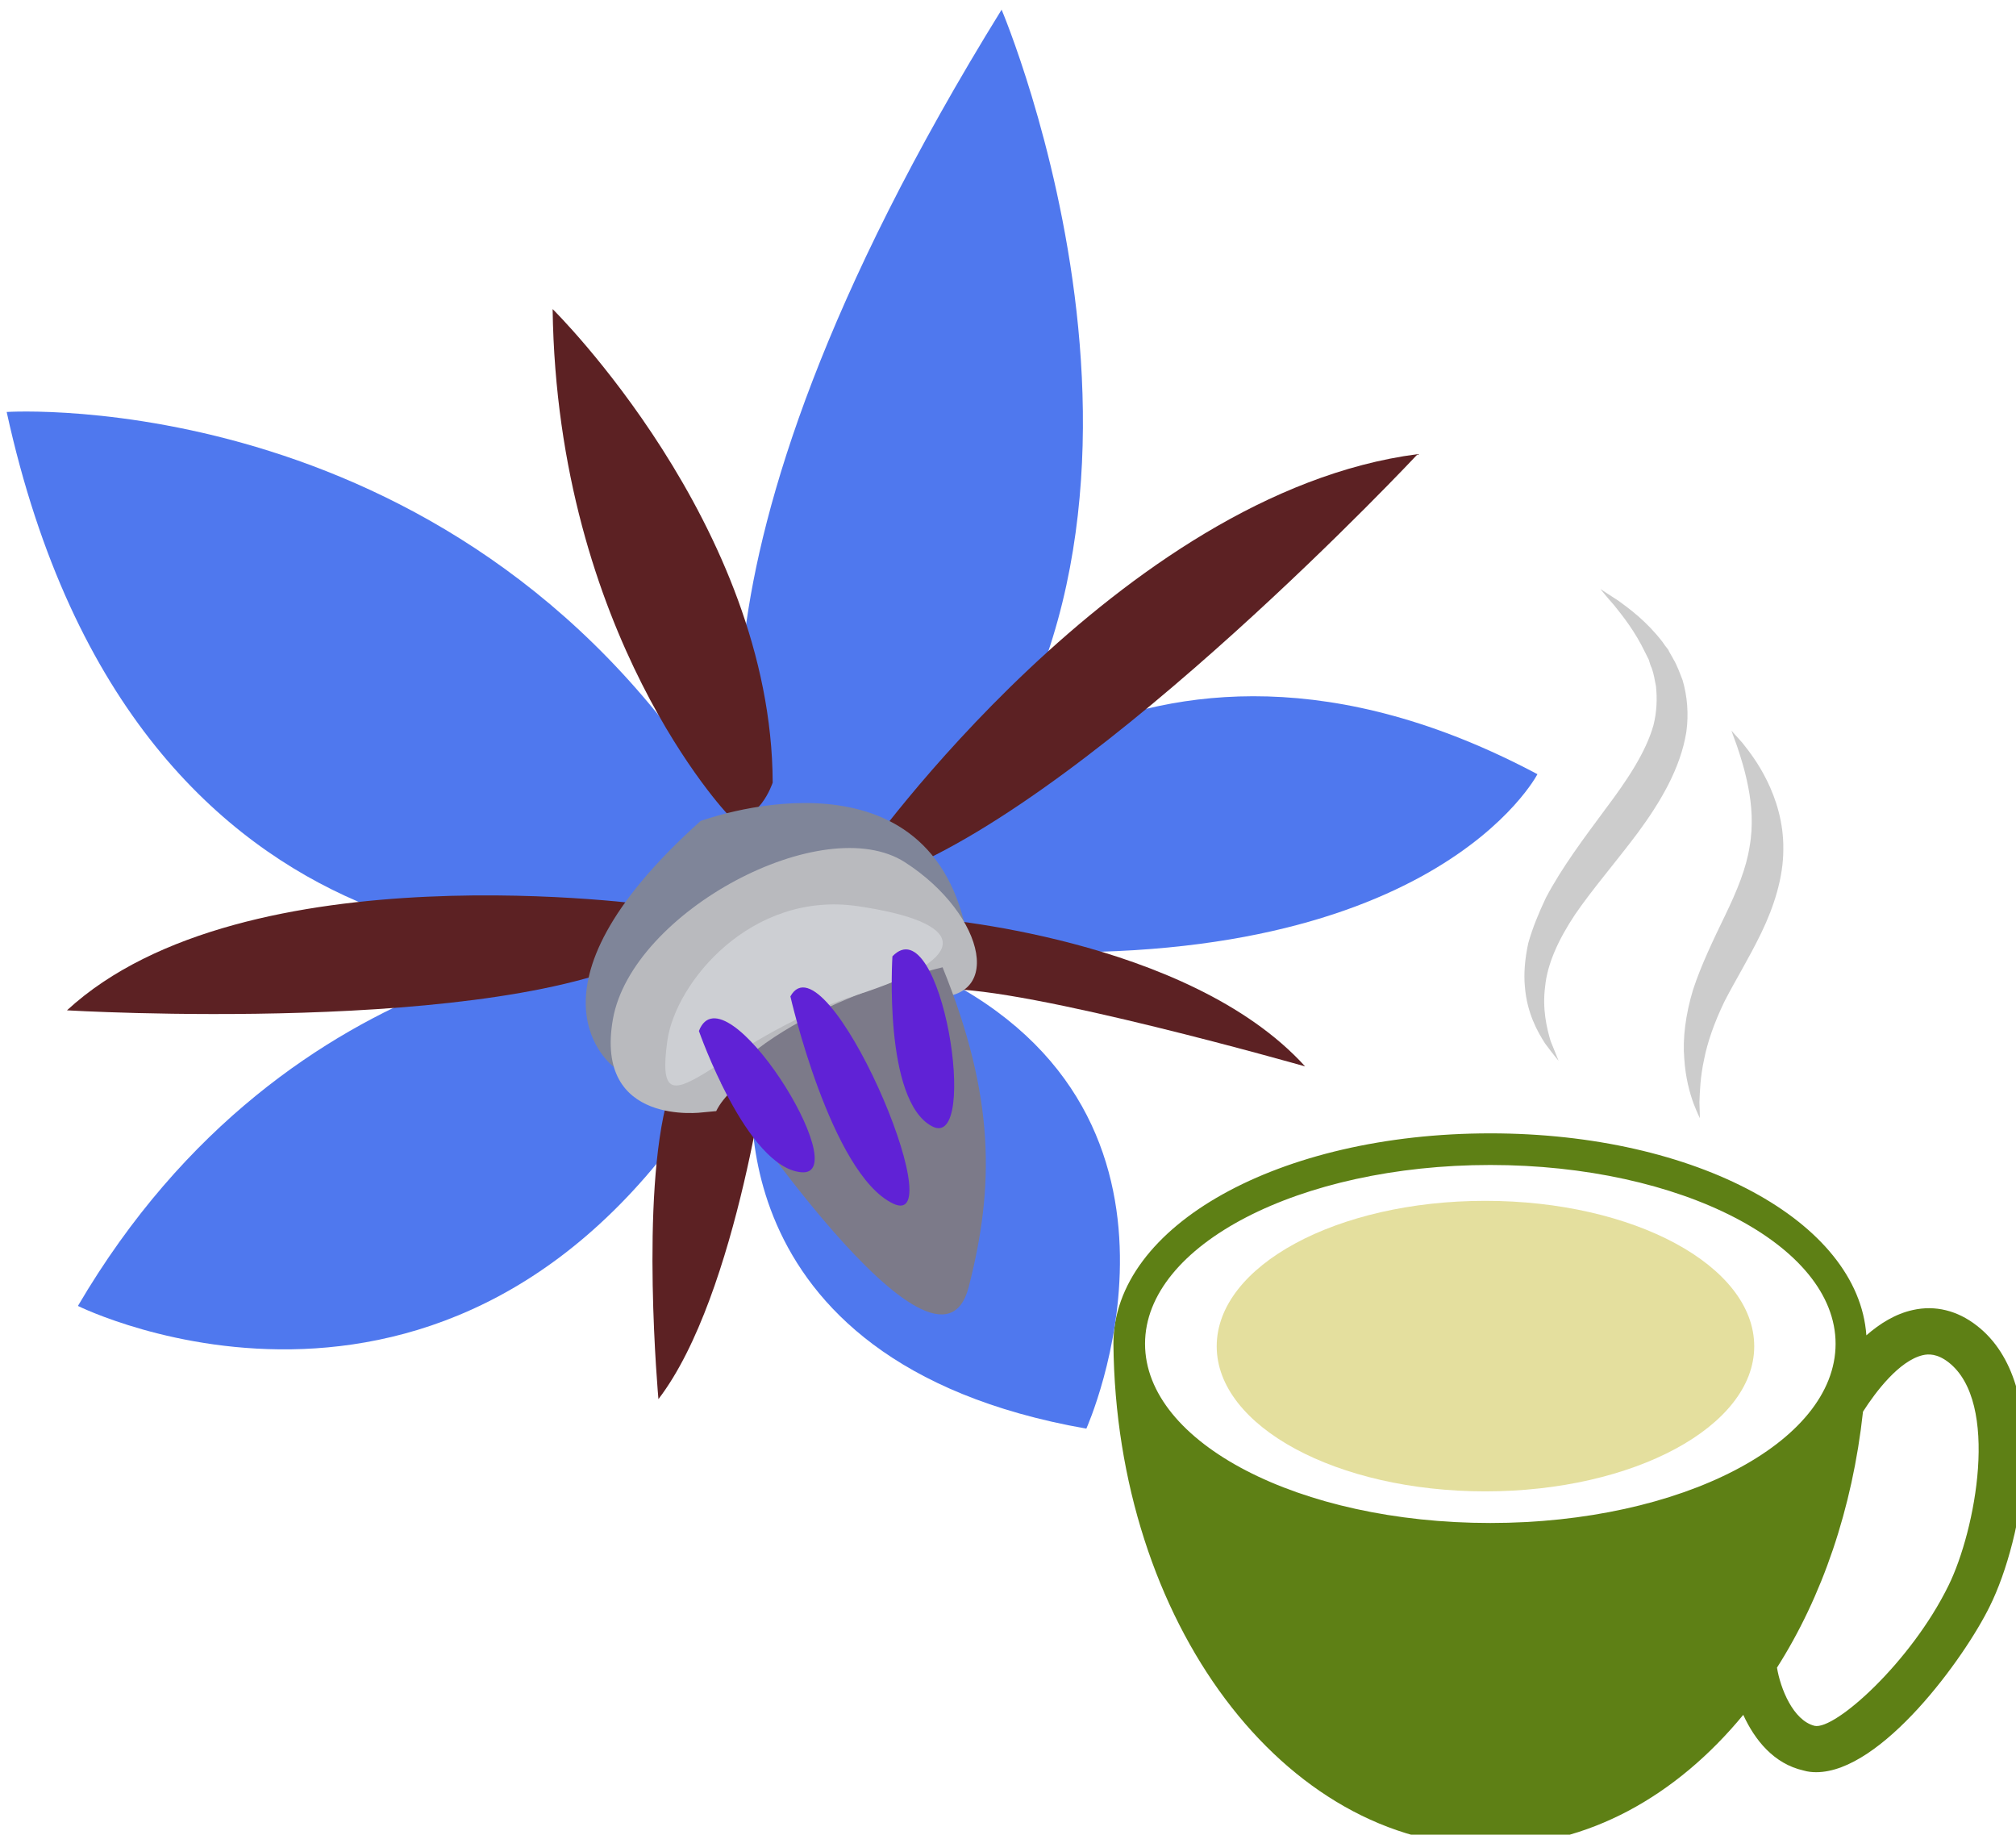<?xml version="1.0" encoding="UTF-8" standalone="no"?>
<!-- Created with Inkscape (http://www.inkscape.org/) -->

<svg
   xmlns:dc="http://purl.org/dc/elements/1.1/"
   xmlns:cc="http://creativecommons.org/ns#"
   xmlns:rdf="http://www.w3.org/1999/02/22-rdf-syntax-ns#"
   xmlns:svg="http://www.w3.org/2000/svg"
   xmlns="http://www.w3.org/2000/svg"
   xmlns:sodipodi="http://sodipodi.sourceforge.net/DTD/sodipodi-0.dtd"
   xmlns:inkscape="http://www.inkscape.org/namespaces/inkscape"
   width="1267.237mm"
   height="1152.983mm"
   viewBox="0 0 1267.237 1152.983"
   version="1.1"
   id="svg8"
   inkscape:version="0.92.4 (5da689c313, 2019-01-14)"
   sodipodi:docname="Čaj květ brutnáku.svg">
  <defs
     id="defs2">
    <style
       type="text/css"
       id="style2">
   <![CDATA[
    .fil4 {fill:#E4DF9E;fill-rule:nonzero}
    .fil5 {fill:#5E8015;fill-rule:nonzero}
    .fil3 {fill:#B26118;fill-rule:nonzero}
    .fil1 {fill:#CCCCCC;fill-rule:nonzero}
    .fil2 {fill:#E2B524;fill-rule:nonzero}
    .fil0 {fill:white;fill-rule:nonzero}
   ]]>
  </style>
    <style
       type="text/css"
       id="style2-0">
   <![CDATA[
    .fil3 {fill:#4F78EE;fill-rule:nonzero}
    .fil4 {fill:#5C2123;fill-rule:nonzero}
    .fil9 {fill:#6022D6;fill-rule:nonzero}
    .fil1 {fill:#68652F;fill-rule:nonzero}
    .fil7 {fill:#7C7A89;fill-rule:nonzero}
    .fil5 {fill:#7F8599;fill-rule:nonzero}
    .fil6 {fill:#B9BABE;fill-rule:nonzero}
    .fil8 {fill:#CDCFD3;fill-rule:nonzero}
    .fil2 {fill:#E5C923;fill-rule:nonzero}
    .fil0 {fill:#F2E8BB;fill-rule:nonzero}
   ]]>
  </style>
  </defs>
  <sodipodi:namedview
     id="base"
     pagecolor="#ffffff"
     bordercolor="#666666"
     borderopacity="1.0"
     inkscape:pageopacity="0.0"
     inkscape:pageshadow="2"
     inkscape:zoom="0.12374369"
     inkscape:cx="2913.6206"
     inkscape:cy="2696.102"
     inkscape:document-units="mm"
     inkscape:current-layer="layer1"
     showgrid="false"
     inkscape:window-width="1920"
     inkscape:window-height="1001"
     inkscape:window-x="-9"
     inkscape:window-y="-9"
     inkscape:window-maximized="1" />
  <g
     inkscape:label="Vrstva 1"
     inkscape:groupmode="layer"
     id="layer1"
     transform="translate(801.134,-51.299)">
 
 
 <g
   transform="matrix(0.265,0,0,0.265,-2945.756,-3313.214)"
   id="Vrstva_x0020_1_0">

  <g
   id="_729819680">
   <g
   id="g116">
    <path
   d="m 12254,15889 c 0,190 -286,344 -638,344 -352,0 -637,-154 -637,-344 0,-191 285,-345 637,-345 352,0 638,154 638,345 z"
   style="fill:#e4df9e;fill-rule:nonzero"
   id="path112"
   class="fil4"
   inkscape:connector-curvature="0" />

    <path
   d="m 12715,16456 c -89,182 -270,344 -318,333 -51,-13 -81,-89 -89,-138 107,-168 179,-377 204,-607 30,-47 86,-121 142,-134 13,-3 34,-4 61,17 122,95 64,399 0,529 z m -1087,-148 c -453,0 -819,-190 -819,-425 0,-234 366,-424 819,-424 452,0 819,190 819,424 0,235 -367,425 -819,425 z m 1154,-468 c -46,-36 -99,-49 -152,-37 -41,9 -78,32 -110,60 -19,-270 -404,-479 -892,-479 -501,0 -894,219 -894,499 6,659 404,1191 894,1191 231,0 441,-118 600,-311 27,59 72,116 143,132 10,3 20,4 30,4 155,0 352,-271 412,-394 78,-157 150,-525 -31,-665 z"
   style="fill:#5e8015;fill-rule:nonzero"
   id="path114"
   class="fil5"
   inkscape:connector-curvature="0" />

   </g>

   <path
   d="m 12200,14429 c 0,0 4,12 13,36 8,24 19,57 27,99 8,41 12,90 3,140 -8,52 -30,105 -58,163 -28,58 -57,118 -76,176 -18,59 -25,117 -21,163 3,47 13,82 22,107 9,23 15,35 15,35 0,0 0,-13 -1,-38 1,-25 2,-60 11,-101 8,-41 24,-87 48,-137 25,-49 58,-102 88,-164 30,-62 52,-131 52,-197 1,-65 -18,-121 -38,-162 -21,-43 -44,-72 -59,-91 -17,-19 -26,-29 -26,-29 z"
   style="fill:#cccccc;fill-rule:nonzero"
   id="path118"
   class="fil1"
   inkscape:connector-curvature="0" />

   <path
   d="m 11889,14093 c 0,0 11,14 33,39 20,25 49,61 73,111 3,6 6,12 9,18 2,7 4,14 7,20 5,14 7,28 10,43 3,30 2,60 -6,92 -18,64 -62,130 -114,199 -51,69 -103,138 -141,210 -17,36 -32,72 -42,108 -8,37 -11,72 -8,103 5,63 30,107 48,135 20,27 32,41 32,41 0,0 -7,-17 -19,-47 -9,-30 -20,-76 -13,-129 5,-53 31,-111 71,-171 41,-60 95,-122 149,-194 53,-72 101,-152 115,-239 6,-43 2,-86 -9,-123 -7,-18 -13,-35 -22,-50 -4,-8 -9,-15 -12,-22 -5,-6 -10,-13 -14,-19 -38,-49 -78,-78 -104,-97 -28,-18 -43,-28 -43,-28 z"
   style="fill:#cccccc;fill-rule:nonzero"
   id="path120"
   class="fil1"
   inkscape:connector-curvature="0" />

  </g>

 </g>


 
 <g
   transform="matrix(0.265,0,0,0.265,-3466.546,-3813.205)"
   id="Vrstva_x0020_1-1">

  
  
  
  
  
  
  
  
  
  
  
  
  
  <path
   d="m 11539,16821 c -43,2 -1156,151 -1465,-1261 0,0 1093,-71 1711,955 0,0 -44,299 -246,306 z"
   style="fill:#4f78ee;fill-rule:nonzero"
   id="path33-4"
   class="fil3"
   inkscape:connector-curvature="0" />

  <path
   d="m 11851,16541 c 0,0 -264,-566 583,-1935 0,0 529,1245 -165,1991 0,0 -188,204 -418,-56 z"
   style="fill:#4f78ee;fill-rule:nonzero"
   id="path35-1"
   class="fil3"
   inkscape:connector-curvature="0" />

  <path
   d="m 11846,17123 c 0,0 -117,689 789,848 0,0 331,-737 -356,-1076 0,0 -369,47 -433,228 z"
   style="fill:#4f78ee;fill-rule:nonzero"
   id="path37-1"
   class="fil3"
   inkscape:connector-curvature="0" />

  <path
   d="m 11578,16816 c 0,0 -830,3 -1335,864 0,0 917,457 1525,-554 0,0 -9,-201 -190,-310 z"
   style="fill:#4f78ee;fill-rule:nonzero"
   id="path39-0"
   class="fil3"
   inkscape:connector-curvature="0" />

  <path
   d="m 12200,16616 c 0,0 546,-707 1505,-197 0,0 -249,483 -1321,416 0,0 -291,-35 -184,-219 z"
   style="fill:#4f78ee;fill-rule:nonzero"
   id="path41-2"
   class="fil3"
   inkscape:connector-curvature="0" />

  <path
   d="m 11785,16515 c 0,0 -405,-425 -416,-1199 0,0 520,512 522,1123 0,0 -35,106 -106,76 z"
   style="fill:#5c2123;fill-rule:nonzero"
   id="path43-1"
   class="fil4"
   inkscape:connector-curvature="0" />

  <path
   d="m 11612,16731 c 0,0 -974,-140 -1395,248 0,0 1027,61 1393,-138 0,0 77,-102 2,-110 z"
   style="fill:#5c2123;fill-rule:nonzero"
   id="path45-9"
   class="fil4"
   inkscape:connector-curvature="0" />

  <path
   d="m 12106,16612 c 0,0 607,-860 1315,-952 0,0 -748,799 -1239,994 0,0 -61,32 -76,-42 z"
   style="fill:#5c2123;fill-rule:nonzero"
   id="path47-2"
   class="fil4"
   inkscape:connector-curvature="0" />

  <path
   d="m 12261,16760 c 0,0 614,45 893,352 0,0 -663,-189 -855,-183 -192,6 -20,-34 -20,-34 0,0 -174,-54 -18,-135 z"
   style="fill:#5c2123;fill-rule:nonzero"
   id="path49-5"
   class="fil4"
   inkscape:connector-curvature="0" />

  <path
   d="m 11514,17113 c 0,0 -245,-179 206,-583 0,0 517,-192 625,239 l -298,88 -251,133 z"
   style="fill:#7f8599;fill-rule:nonzero"
   id="path51-5"
   class="fil5"
   inkscape:connector-curvature="0" />

  <path
   d="m 11883,17061 c 0,0 -73,592 -263,840 0,0 -44,-482 23,-717 0,0 182,-272 240,-123 z"
   style="fill:#5c2123;fill-rule:nonzero"
   id="path53-4"
   class="fil4"
   inkscape:connector-curvature="0" />

  <path
   d="m 11725,17221 c 0,0 -258,35 -213,-221 45,-255 499,-497 693,-372 194,125 241,343 43,318 0,0 -423,132 -491,272 z"
   style="fill:#b9babe;fill-rule:nonzero"
   id="path55-7"
   class="fil6"
   inkscape:connector-curvature="0" />

  <path
   d="m 11769,17153 c 0,0 512,772 587,482 61,-238 63,-450 -62,-758 0,0 -372,85 -525,276 z"
   style="fill:#7c7a89;fill-rule:nonzero"
   id="path57-3"
   class="fil7"
   inkscape:connector-curvature="0" />

  <path
   d="m 11641,17052 c 19,-139 199,-357 452,-320 252,37 285,118 -1,210 -338,108 -485,356 -451,110 z"
   style="fill:#cdcfd3;fill-rule:nonzero"
   id="path59-1"
   class="fil8"
   inkscape:connector-curvature="0" />

  <path
   d="m 11716,17028 c 0,0 113,324 243,335 131,12 -183,-491 -243,-335 z"
   style="fill:#6022d6;fill-rule:nonzero"
   id="path61-7"
   class="fil9"
   inkscape:connector-curvature="0" />

  <path
   d="m 12175,16851 c 0,0 -22,342 94,403 115,61 22,-524 -94,-403 z"
   style="fill:#6022d6;fill-rule:nonzero"
   id="path63-7"
   class="fil9"
   inkscape:connector-curvature="0" />

  <path
   d="m 11933,16946 c 0,0 96,420 243,491 147,72 -159,-643 -243,-491 z"
   style="fill:#6022d6;fill-rule:nonzero"
   id="path65-4"
   class="fil9"
   inkscape:connector-curvature="0" />

 </g>

</g>
</svg>
